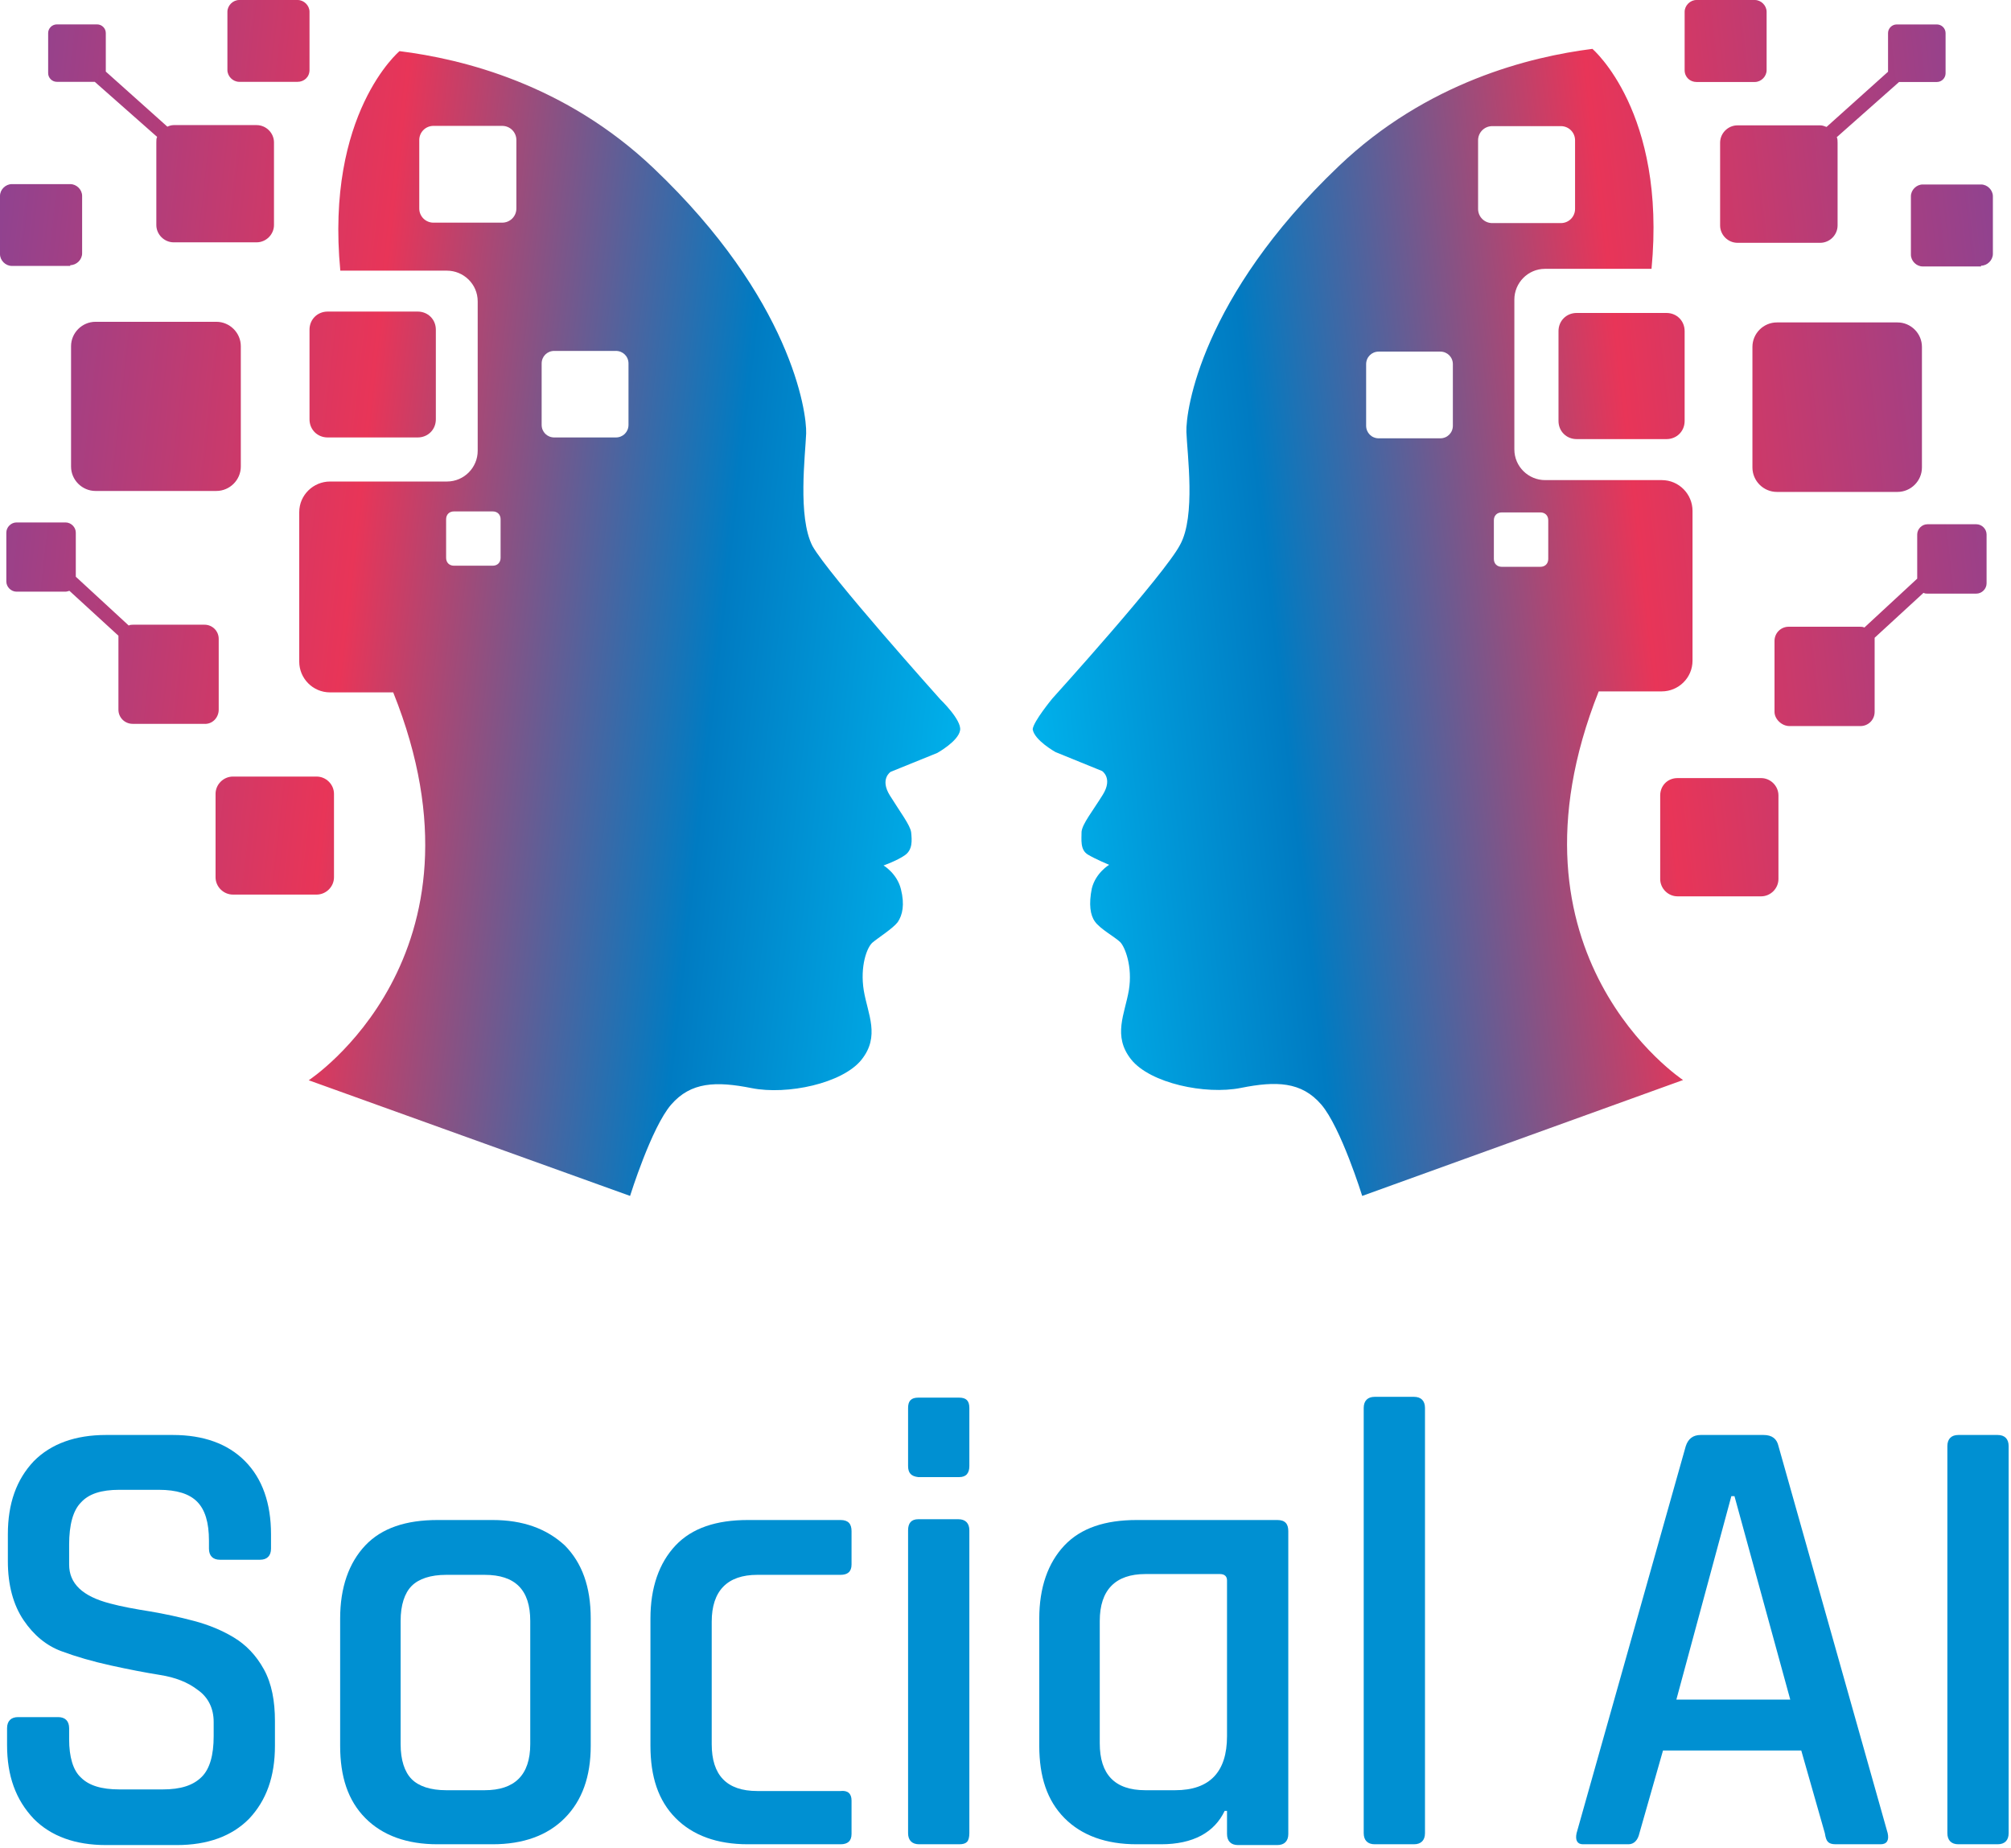 <?xml version="1.0" encoding="UTF-8"?> <svg xmlns="http://www.w3.org/2000/svg" xmlns:xlink="http://www.w3.org/1999/xlink" width="111px" height="102px" viewBox="0 0 111 102" version="1.1"><title>SOCIAL AI logo</title><desc>Created with Sketch.</desc><defs><linearGradient x1="-5.715%" y1="42.372%" x2="100.805%" y2="57.399%" id="linearGradient-1"><stop stop-color="#8C4392" offset="0%"></stop><stop stop-color="#E83558" offset="39.58%"></stop><stop stop-color="#007BC2" offset="75.62%"></stop><stop stop-color="#00B1EB" offset="100%"></stop></linearGradient><linearGradient x1="105.753%" y1="42.455%" x2="-0.601%" y2="57.512%" id="linearGradient-2"><stop stop-color="#8C4392" offset="0%"></stop><stop stop-color="#E83558" offset="39.58%"></stop><stop stop-color="#007BC2" offset="75.62%"></stop><stop stop-color="#00B1EB" offset="100%"></stop></linearGradient></defs><g id="Page-1" stroke="none" stroke-width="1" fill="none" fill-rule="evenodd"><g id="home1" transform="translate(-135, -26)"><g id="SOCIAL-AI-logo" transform="translate(135, 26)"><g id="Group" transform="translate(0, 77)" fill="#0090D2"><path d="M0.39,19.298 L0.39,18.377 C0.39,17.982 0.607,17.763 0.997,17.763 L3.209,17.763 C3.599,17.763 3.816,17.982 3.816,18.377 L3.816,18.991 C3.816,19.956 4.032,20.702 4.466,21.096 C4.9,21.535 5.593,21.754 6.591,21.754 L8.975,21.754 C9.973,21.754 10.666,21.535 11.143,21.053 C11.577,20.614 11.794,19.868 11.794,18.816 L11.794,18.026 C11.794,17.281 11.49,16.667 10.927,16.272 C10.363,15.833 9.669,15.57 8.845,15.439 C8.021,15.307 7.111,15.132 6.114,14.912 C5.116,14.693 4.206,14.43 3.382,14.123 C2.558,13.816 1.864,13.246 1.301,12.412 C0.737,11.579 0.434,10.482 0.434,9.167 L0.434,7.675 C0.434,5.965 0.911,4.649 1.864,3.64 C2.818,2.675 4.162,2.193 5.854,2.193 L9.539,2.193 C11.23,2.193 12.574,2.675 13.528,3.64 C14.482,4.605 14.959,5.965 14.959,7.675 L14.959,8.465 C14.959,8.86 14.742,9.079 14.352,9.079 L12.141,9.079 C11.75,9.079 11.534,8.86 11.534,8.465 L11.534,8.026 C11.534,7.018 11.317,6.316 10.883,5.877 C10.45,5.439 9.756,5.219 8.759,5.219 L6.591,5.219 C5.593,5.219 4.9,5.439 4.466,5.921 C4.032,6.36 3.816,7.149 3.816,8.246 L3.816,9.342 C3.816,10.395 4.553,11.096 6.07,11.491 C6.721,11.667 7.458,11.798 8.282,11.93 C9.062,12.061 9.886,12.237 10.71,12.456 C11.534,12.675 12.271,12.982 12.921,13.377 C13.571,13.772 14.135,14.342 14.569,15.132 C15.002,15.921 15.176,16.886 15.176,17.982 L15.176,19.342 C15.176,21.053 14.699,22.368 13.745,23.377 C12.791,24.342 11.447,24.825 9.756,24.825 L5.854,24.825 C4.162,24.825 2.818,24.342 1.864,23.377 C0.867,22.325 0.39,21.009 0.39,19.298 Z" id="Path"></path><path d="M27.186,24.781 L24.151,24.781 C22.46,24.781 21.116,24.298 20.162,23.333 C19.208,22.368 18.775,21.053 18.775,19.342 L18.775,12.325 C18.775,10.614 19.252,9.254 20.162,8.289 C21.073,7.325 22.417,6.886 24.151,6.886 L27.186,6.886 C28.877,6.886 30.178,7.368 31.175,8.289 C32.129,9.254 32.606,10.57 32.606,12.325 L32.606,19.342 C32.606,21.053 32.129,22.368 31.175,23.333 C30.221,24.298 28.877,24.781 27.186,24.781 Z M24.628,21.798 L26.753,21.798 C28.4,21.798 29.268,20.965 29.268,19.254 L29.268,12.456 C29.268,10.746 28.444,9.912 26.753,9.912 L24.628,9.912 C23.761,9.912 23.111,10.132 22.72,10.526 C22.33,10.921 22.113,11.579 22.113,12.456 L22.113,19.254 C22.113,20.132 22.33,20.789 22.72,21.184 C23.111,21.579 23.761,21.798 24.628,21.798 Z" id="Shape" fill-rule="nonzero"></path><path d="M47.002,22.368 L47.002,24.211 C47.002,24.605 46.785,24.781 46.395,24.781 L41.278,24.781 C39.587,24.781 38.243,24.298 37.289,23.333 C36.335,22.368 35.902,21.053 35.902,19.342 L35.902,12.325 C35.902,10.614 36.379,9.254 37.289,8.289 C38.2,7.325 39.544,6.886 41.278,6.886 L46.395,6.886 C46.828,6.886 47.002,7.105 47.002,7.5 L47.002,9.342 C47.002,9.737 46.785,9.912 46.395,9.912 L41.798,9.912 C40.151,9.912 39.284,10.789 39.284,12.5 L39.284,19.254 C39.284,20.965 40.107,21.842 41.798,21.842 L46.395,21.842 C46.785,21.798 47.002,21.974 47.002,22.368 Z" id="Path"></path><path d="M50.123,3.904 L50.123,0.702 C50.123,0.307 50.297,0.132 50.687,0.132 L52.942,0.132 C53.332,0.132 53.505,0.307 53.505,0.702 L53.505,3.904 C53.505,4.298 53.332,4.518 52.942,4.518 L50.687,4.518 C50.297,4.474 50.123,4.298 50.123,3.904 Z M50.123,24.167 L50.123,7.456 C50.123,7.061 50.297,6.842 50.687,6.842 L52.898,6.842 C53.289,6.842 53.505,7.061 53.505,7.456 L53.505,24.167 C53.505,24.386 53.462,24.561 53.375,24.649 C53.289,24.737 53.159,24.781 52.942,24.781 L50.73,24.781 C50.34,24.781 50.123,24.561 50.123,24.167 Z" id="Shape" fill-rule="nonzero"></path><path d="M64.085,24.781 L62.741,24.781 C61.05,24.781 59.706,24.298 58.752,23.333 C57.798,22.368 57.364,21.053 57.364,19.342 L57.364,12.325 C57.364,10.614 57.841,9.254 58.752,8.289 C59.663,7.325 61.007,6.886 62.741,6.886 L70.502,6.886 C70.936,6.886 71.109,7.105 71.109,7.5 L71.109,24.211 C71.109,24.605 70.893,24.825 70.502,24.825 L68.334,24.825 C67.944,24.825 67.727,24.605 67.727,24.211 L67.727,22.939 L67.597,22.939 C67.034,24.123 65.863,24.781 64.085,24.781 Z M67.727,18.816 L67.727,10.219 C67.727,10 67.597,9.868 67.337,9.868 L63.218,9.868 C61.57,9.868 60.703,10.746 60.703,12.456 L60.703,19.211 C60.703,20.921 61.527,21.798 63.218,21.798 L64.866,21.798 C66.773,21.798 67.727,20.789 67.727,18.816 Z" id="Shape" fill-rule="nonzero"></path><path d="M78.047,24.781 L75.879,24.781 C75.489,24.781 75.272,24.561 75.272,24.167 L75.272,0.702 C75.272,0.307 75.489,0.088 75.879,0.088 L78.047,0.088 C78.437,0.088 78.654,0.307 78.654,0.702 L78.654,24.167 C78.654,24.561 78.437,24.781 78.047,24.781 Z" id="Path"></path><path d="M89.884,24.781 L87.369,24.781 C87.066,24.781 86.936,24.561 87.022,24.167 L93.049,2.807 C93.179,2.412 93.439,2.193 93.873,2.193 L97.342,2.193 C97.819,2.193 98.079,2.412 98.166,2.807 L104.193,24.167 C104.279,24.561 104.149,24.781 103.802,24.781 L101.331,24.781 C101.114,24.781 100.984,24.737 100.897,24.649 C100.811,24.561 100.767,24.43 100.724,24.167 L99.423,19.605 L91.792,19.605 L90.491,24.167 C90.404,24.561 90.188,24.781 89.884,24.781 Z M95.564,5.57 L92.529,16.798 L98.816,16.798 L95.737,5.57 L95.564,5.57 Z" id="Shape" fill-rule="nonzero"></path><path d="M110.87,2.807 L110.87,24.167 C110.87,24.561 110.653,24.781 110.263,24.781 L108.095,24.781 C107.705,24.781 107.488,24.561 107.488,24.167 L107.488,2.807 C107.488,2.412 107.705,2.193 108.095,2.193 L110.263,2.193 C110.653,2.193 110.87,2.412 110.87,2.807 Z" id="Path"></path></g><path d="M52.995,40.295 C52.908,40.903 51.732,41.554 51.732,41.554 L49.16,42.596 C49.16,42.596 48.55,42.987 49.117,43.899 C49.683,44.811 50.25,45.549 50.293,45.939 C50.337,46.374 50.38,46.895 49.945,47.199 C49.509,47.503 48.768,47.763 48.768,47.763 C48.768,47.763 49.509,48.197 49.727,49.066 C49.945,49.934 49.814,50.499 49.552,50.889 C49.291,51.237 48.463,51.758 48.158,52.018 C47.853,52.279 47.461,53.321 47.678,54.667 C47.896,55.97 48.594,57.186 47.548,58.488 C46.502,59.791 43.451,60.442 41.49,60.051 C39.529,59.661 38.134,59.704 37.044,60.963 C35.955,62.222 34.778,66 34.778,66 L17.04,59.617 C17.04,59.617 27.544,52.757 21.704,38.211 L18.217,38.211 C17.258,38.211 16.517,37.429 16.517,36.517 L16.517,28.267 C16.517,27.312 17.302,26.574 18.217,26.574 L24.667,26.574 C25.626,26.574 26.367,25.792 26.367,24.88 L26.367,16.63 C26.367,15.675 25.582,14.937 24.667,14.937 L18.784,14.937 C17.956,6.253 22.052,2.822 22.052,2.822 C25.539,3.257 31.205,4.646 36.086,9.292 C43.669,16.5 44.541,22.753 44.497,23.925 C44.453,25.097 44.018,28.528 44.846,30.134 C45.717,31.697 51.906,38.601 51.906,38.601 C51.906,38.601 53.083,39.73 52.995,40.295 Z M12.072,39.166 L12.072,35.258 C12.072,34.824 11.723,34.476 11.288,34.476 L7.365,34.476 C7.278,34.476 7.191,34.476 7.104,34.52 L4.184,31.828 L4.184,29.396 C4.184,29.092 3.922,28.832 3.617,28.832 L0.915,28.832 C0.61,28.832 0.349,29.092 0.349,29.396 L0.349,32.088 C0.349,32.392 0.61,32.653 0.915,32.653 L3.617,32.653 C3.704,32.653 3.792,32.609 3.835,32.609 L6.537,35.084 C6.537,35.128 6.537,35.214 6.537,35.258 L6.537,39.166 C6.537,39.6 6.886,39.947 7.322,39.947 L11.244,39.947 C11.723,39.991 12.072,39.6 12.072,39.166 Z M5.273,17.759 C4.533,17.759 3.922,18.367 3.922,19.105 L3.922,25.749 C3.922,26.487 4.533,27.095 5.273,27.095 L11.941,27.095 C12.682,27.095 13.292,26.487 13.292,25.749 L13.292,19.105 C13.292,18.367 12.682,17.759 11.941,17.759 L5.273,17.759 Z M17.476,42.857 L12.857,42.857 C12.334,42.857 11.898,43.291 11.898,43.812 L11.898,48.414 C11.898,48.936 12.334,49.37 12.857,49.37 L17.476,49.37 C17.999,49.37 18.435,48.936 18.435,48.414 L18.435,43.812 C18.435,43.291 17.999,42.857 17.476,42.857 Z M17.084,3.864 L17.084,0.651 C17.084,0.304 16.779,0 16.43,0 L13.205,0 C12.857,0 12.552,0.304 12.552,0.651 L12.552,3.864 C12.552,4.212 12.857,4.516 13.205,4.516 L16.43,4.516 C16.779,4.516 17.084,4.255 17.084,3.864 Z M3.879,14.633 C4.227,14.633 4.533,14.329 4.533,13.982 L4.533,10.812 C4.533,10.464 4.227,10.161 3.879,10.161 L0.654,10.161 C0.305,10.161 0,10.464 0,10.812 L0,14.025 C0,14.372 0.305,14.676 0.654,14.676 L3.879,14.676 L3.879,14.633 Z M3.138,4.516 L5.23,4.516 L8.673,7.555 C8.629,7.642 8.629,7.729 8.629,7.859 L8.629,12.418 C8.629,12.939 9.065,13.374 9.588,13.374 L14.164,13.374 C14.687,13.374 15.123,12.939 15.123,12.418 L15.123,7.859 C15.123,7.338 14.687,6.904 14.164,6.904 L9.588,6.904 C9.457,6.904 9.326,6.947 9.239,6.991 L5.84,3.951 L5.84,1.824 C5.84,1.563 5.622,1.346 5.361,1.346 L3.138,1.346 C2.876,1.346 2.658,1.563 2.658,1.824 L2.658,4.038 C2.658,4.299 2.876,4.516 3.138,4.516 Z M17.084,23.143 C17.084,23.708 17.52,24.142 18.086,24.142 L23.055,24.142 C23.621,24.142 24.057,23.708 24.057,23.143 L24.057,18.193 C24.057,17.629 23.621,17.195 23.055,17.195 L18.086,17.195 C17.52,17.195 17.084,17.629 17.084,18.193 L17.084,23.143 Z M29.897,23.447 C29.897,23.838 30.202,24.142 30.594,24.142 L33.994,24.142 C34.386,24.142 34.691,23.838 34.691,23.447 L34.691,20.061 C34.691,19.67 34.386,19.366 33.994,19.366 L30.594,19.366 C30.202,19.366 29.897,19.67 29.897,20.061 L29.897,23.447 Z M24.624,30.786 C24.624,31.046 24.798,31.22 25.059,31.22 L27.195,31.22 C27.456,31.22 27.631,31.046 27.631,30.786 L27.631,28.658 C27.631,28.397 27.456,28.224 27.195,28.224 L25.059,28.224 C24.798,28.224 24.624,28.397 24.624,28.658 L24.624,30.786 Z M28.502,11.507 L28.502,7.729 C28.502,7.295 28.154,6.947 27.718,6.947 L23.926,6.947 C23.491,6.947 23.142,7.295 23.142,7.729 L23.142,11.507 C23.142,11.941 23.491,12.288 23.926,12.288 L27.718,12.288 C28.154,12.288 28.502,11.941 28.502,11.507 Z" id="Shape" fill="url(#linearGradient-1)" fill-rule="nonzero"></path><path d="M58.088,38.547 C58.088,38.547 64.31,31.673 65.137,30.063 C66.007,28.497 65.529,25.06 65.485,23.842 C65.442,22.667 66.312,16.402 73.883,9.18 C78.757,4.525 84.457,3.132 87.895,2.697 C87.895,2.697 91.985,6.178 91.158,14.836 L85.284,14.836 C84.327,14.836 83.587,15.619 83.587,16.533 L83.587,24.799 C83.587,25.756 84.37,26.496 85.284,26.496 L91.724,26.496 C92.681,26.496 93.421,27.279 93.421,28.192 L93.421,36.459 C93.421,37.416 92.638,38.156 91.724,38.156 L88.243,38.156 C82.456,52.73 92.899,59.604 92.899,59.604 L75.189,66 C75.189,66 74.014,62.215 72.926,60.953 C71.838,59.691 70.446,59.648 68.488,60.04 C66.53,60.431 63.484,59.779 62.439,58.473 C61.395,57.168 62.091,55.95 62.309,54.645 C62.526,53.339 62.091,52.252 61.83,51.991 C61.569,51.73 60.699,51.251 60.438,50.86 C60.177,50.512 60.089,49.902 60.264,49.032 C60.481,48.162 61.221,47.727 61.221,47.727 C61.221,47.727 60.481,47.423 60.046,47.162 C59.611,46.9 59.698,46.335 59.698,45.9 C59.741,45.465 60.307,44.769 60.873,43.855 C61.438,42.941 60.829,42.55 60.829,42.55 L58.262,41.506 C58.262,41.506 57.087,40.853 57,40.244 C57.044,39.809 58.088,38.547 58.088,38.547 Z M98.773,40.07 L102.69,40.07 C103.125,40.07 103.473,39.722 103.473,39.287 L103.473,35.371 C103.473,35.328 103.473,35.241 103.473,35.197 L106.171,32.717 C106.258,32.761 106.301,32.761 106.388,32.761 L109.086,32.761 C109.391,32.761 109.652,32.5 109.652,32.195 L109.652,29.498 C109.652,29.193 109.391,28.932 109.086,28.932 L106.388,28.932 C106.084,28.932 105.823,29.193 105.823,29.498 L105.823,31.934 L102.907,34.632 C102.82,34.588 102.733,34.588 102.646,34.588 L98.73,34.588 C98.295,34.588 97.947,34.936 97.947,35.371 L97.947,39.287 C97.947,39.678 98.338,40.07 98.773,40.07 Z M98.077,17.794 C97.337,17.794 96.728,18.403 96.728,19.143 L96.728,25.8 C96.728,26.539 97.337,27.148 98.077,27.148 L104.735,27.148 C105.475,27.148 106.084,26.539 106.084,25.8 L106.084,19.143 C106.084,18.403 105.475,17.794 104.735,17.794 L98.077,17.794 Z M91.637,43.898 L91.637,48.51 C91.637,49.032 92.072,49.467 92.594,49.467 L97.207,49.467 C97.729,49.467 98.164,49.032 98.164,48.51 L98.164,43.898 C98.164,43.376 97.729,42.941 97.207,42.941 L92.594,42.941 C92.029,42.941 91.637,43.376 91.637,43.898 Z M93.639,4.525 L96.859,4.525 C97.207,4.525 97.511,4.22 97.511,3.872 L97.511,0.653 C97.511,0.305 97.207,0 96.859,0 L93.639,0 C93.291,0 92.986,0.305 92.986,0.653 L92.986,3.872 C92.986,4.264 93.291,4.525 93.639,4.525 Z M109.347,14.662 C109.695,14.662 110,14.357 110,14.009 L110,10.833 C110,10.485 109.695,10.181 109.347,10.181 L106.127,10.181 C105.779,10.181 105.475,10.485 105.475,10.833 L105.475,14.053 C105.475,14.401 105.779,14.705 106.127,14.705 L109.347,14.705 L109.347,14.662 Z M107.389,4.046 L107.389,1.827 C107.389,1.566 107.172,1.349 106.911,1.349 L104.691,1.349 C104.43,1.349 104.213,1.566 104.213,1.827 L104.213,3.959 L100.819,7.005 C100.688,6.961 100.601,6.918 100.47,6.918 L95.901,6.918 C95.379,6.918 94.944,7.353 94.944,7.875 L94.944,12.443 C94.944,12.965 95.379,13.4 95.901,13.4 L100.47,13.4 C100.993,13.4 101.428,12.965 101.428,12.443 L101.428,7.875 C101.428,7.788 101.428,7.657 101.384,7.57 L104.822,4.525 L106.911,4.525 C107.172,4.525 107.389,4.307 107.389,4.046 Z M92.986,18.273 C92.986,17.707 92.551,17.272 91.985,17.272 L87.025,17.272 C86.459,17.272 86.024,17.707 86.024,18.273 L86.024,23.233 C86.024,23.798 86.459,24.233 87.025,24.233 L91.985,24.233 C92.551,24.233 92.986,23.798 92.986,23.233 L92.986,18.273 Z M80.193,20.1 C80.193,19.709 79.888,19.404 79.497,19.404 L76.103,19.404 C75.711,19.404 75.406,19.709 75.406,20.1 L75.406,23.494 C75.406,23.885 75.711,24.19 76.103,24.19 L79.497,24.19 C79.888,24.19 80.193,23.885 80.193,23.494 L80.193,20.1 Z M85.458,28.715 C85.458,28.454 85.284,28.279 85.023,28.279 L82.891,28.279 C82.63,28.279 82.456,28.454 82.456,28.715 L82.456,30.846 C82.456,31.107 82.63,31.281 82.891,31.281 L85.023,31.281 C85.284,31.281 85.458,31.107 85.458,30.846 L85.458,28.715 Z M82.369,12.312 L86.154,12.312 C86.589,12.312 86.938,11.964 86.938,11.529 L86.938,7.744 C86.938,7.309 86.589,6.961 86.154,6.961 L82.369,6.961 C81.933,6.961 81.585,7.309 81.585,7.744 L81.585,11.529 C81.585,11.964 81.933,12.312 82.369,12.312 Z" id="Shape" fill="url(#linearGradient-2)" fill-rule="nonzero"></path></g></g></g></svg> 